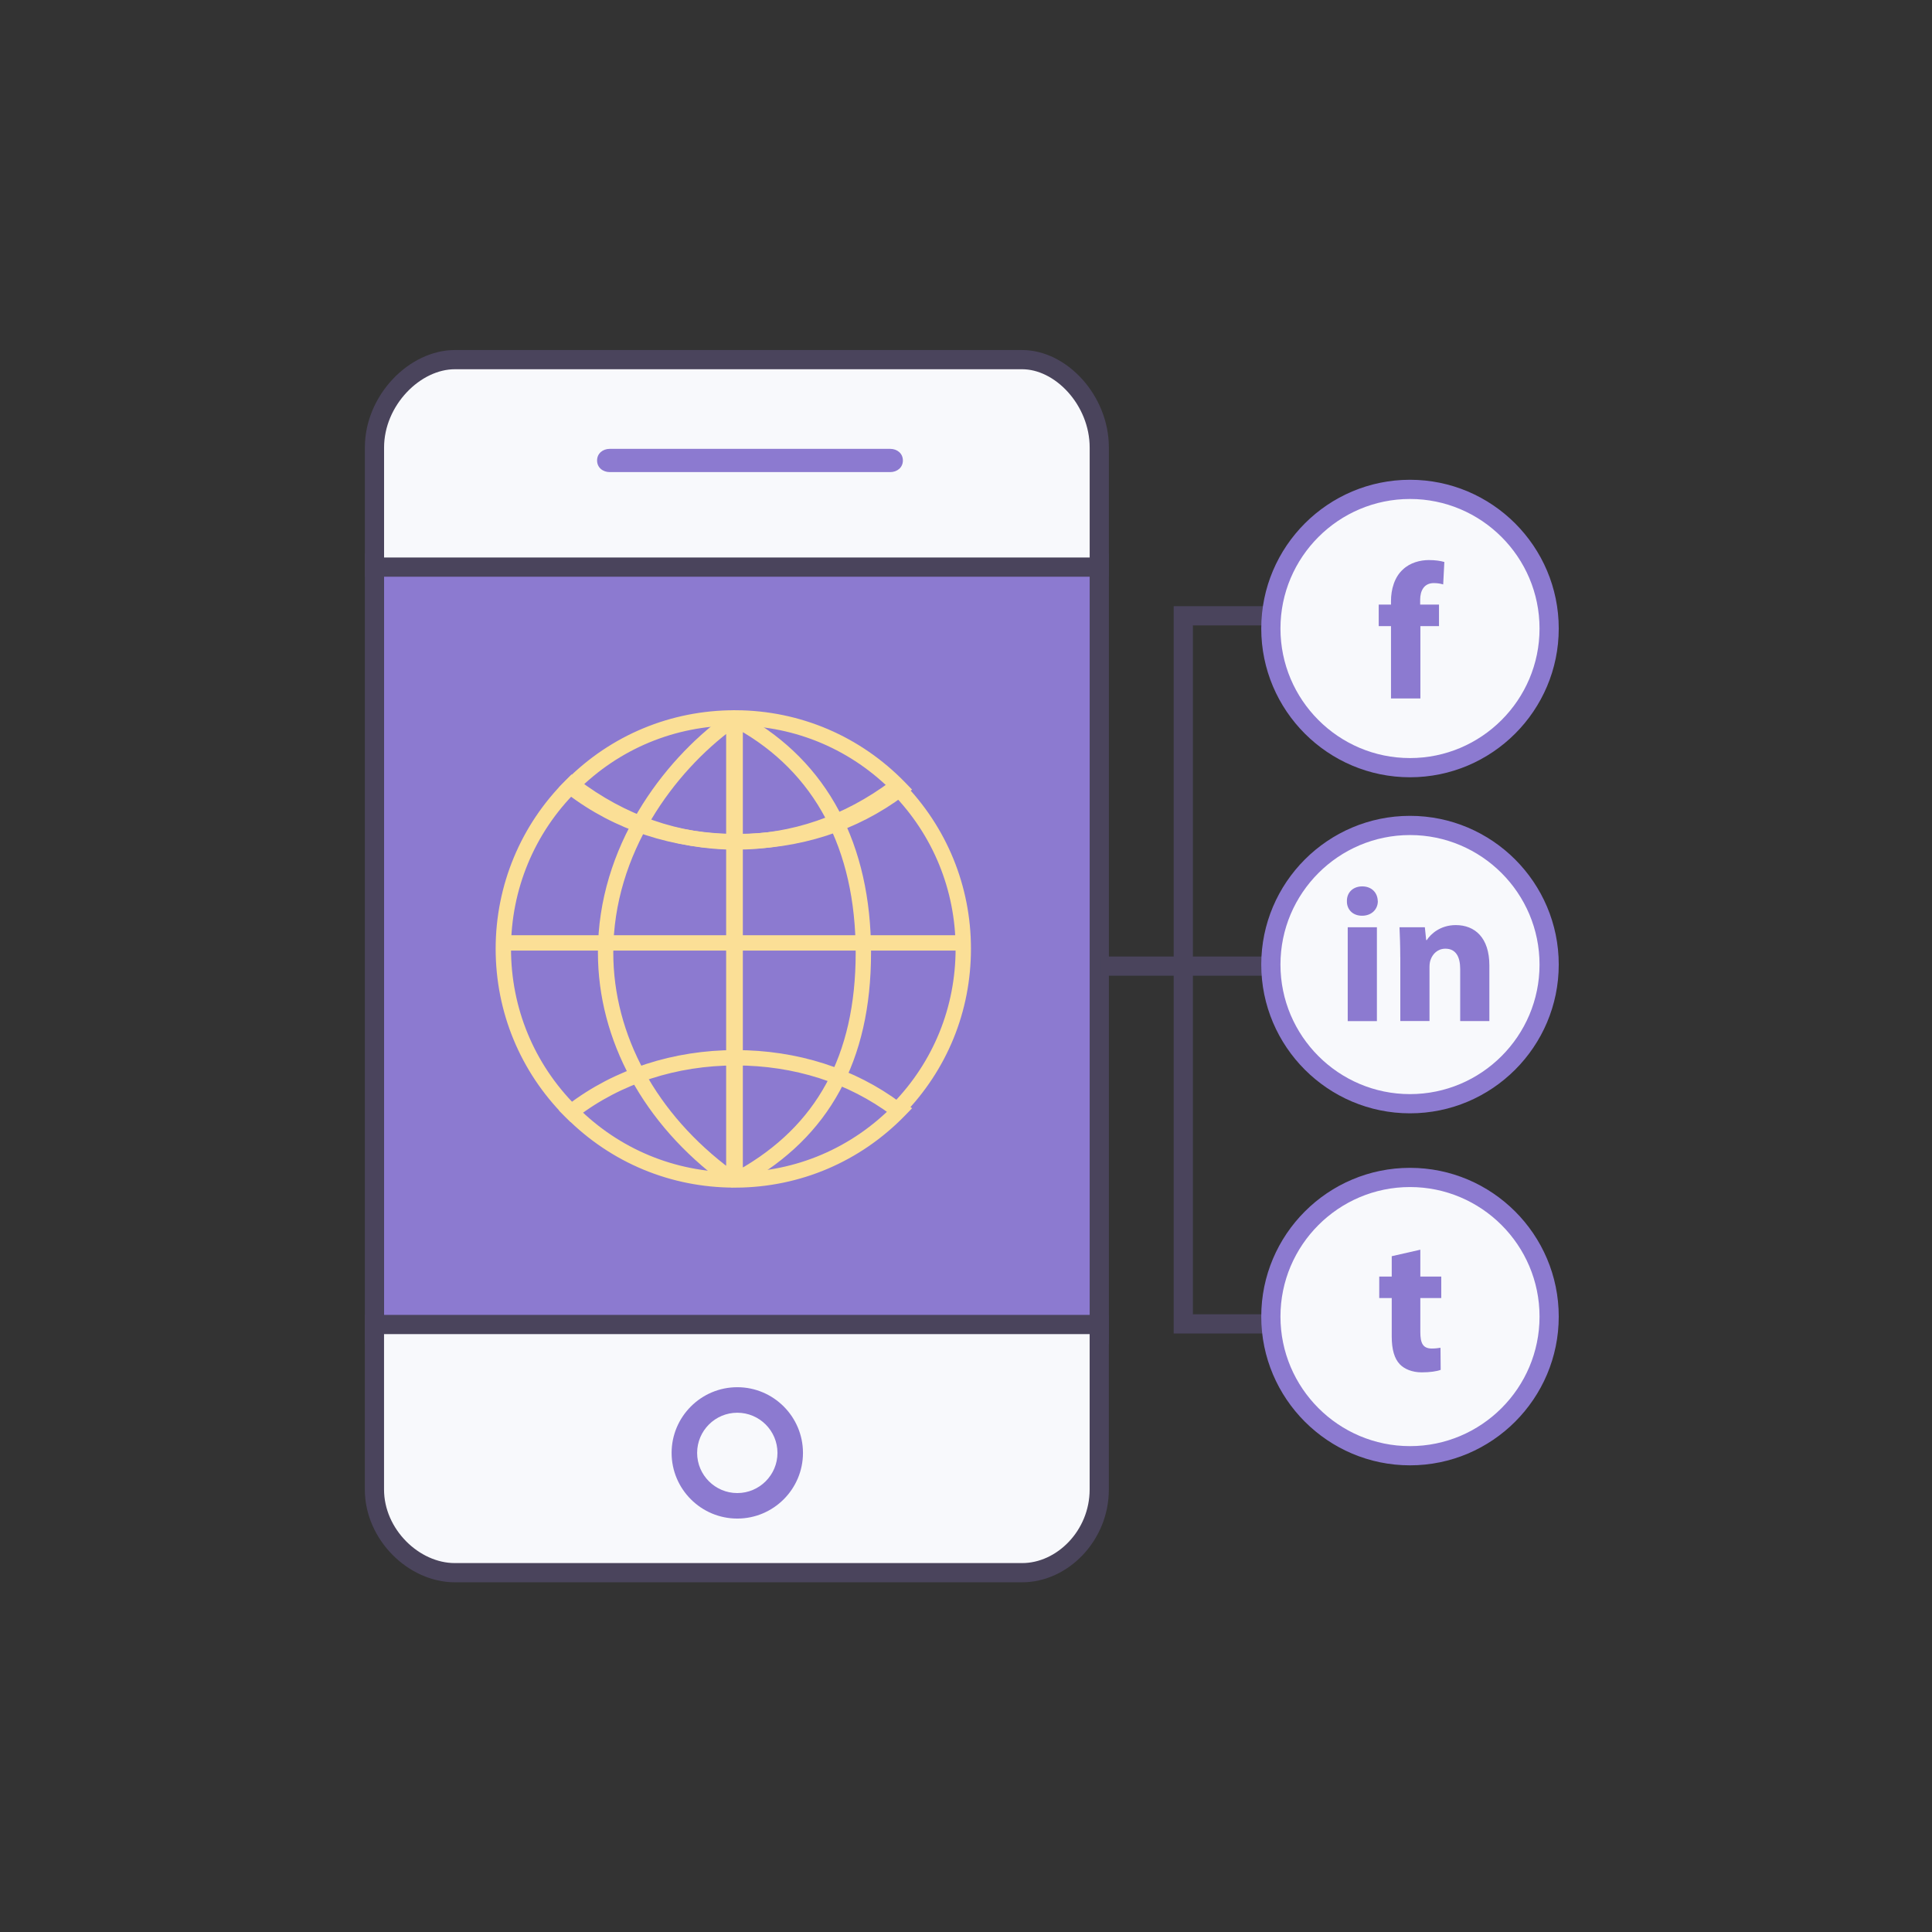 <svg width="120" height="120" viewBox="0 0 120 120" fill="none" xmlns="http://www.w3.org/2000/svg">
<rect x="0" y="0" width="120" height="120" fill="#333333" stroke="none"/>
<path d="M67.899 34.861H23.854V82.156H67.899V34.861Z" fill="#8C7AD0"/>
<path d="M68.278 82.882H23.259V34.975H68.278V82.882Z" stroke="#4A445C" stroke-width="1.193"/>
<path d="M67.792 27.797C67.792 25.017 65.853 22.465 63.492 22.465H28.248C25.883 22.465 23.746 25.017 23.746 27.797V35.101H67.792V27.797Z" fill="#F8F9FC"/>
<path d="M68.278 35.225H23.259V27.796C23.259 26.34 23.878 24.969 24.828 23.959C25.782 22.946 27.029 22.338 28.248 22.338H63.492C64.664 22.338 65.858 22.939 66.773 23.95C67.684 24.958 68.278 26.332 68.278 27.796V35.225Z" stroke="#4A445C" stroke-width="1.193"/>
<path d="M23.748 92.512C23.748 95.292 25.886 97.552 28.251 97.552H63.494C65.859 97.552 67.794 95.292 67.794 92.512V82.389H23.748V92.512Z" fill="#F8F9FC"/>
<path d="M63.49 97.682H28.246C25.702 97.682 23.257 95.311 23.257 92.517V82.268H68.276V92.517C68.276 95.388 65.979 97.682 63.49 97.682Z" stroke="#4A445C" stroke-width="1.193"/>
<path d="M55.29 29.323H37.877C37.44 29.323 37.086 29.038 37.086 28.601C37.086 28.164 37.44 27.879 37.877 27.879H55.29C55.726 27.879 56.08 28.164 56.08 28.601C56.08 29.038 55.726 29.323 55.29 29.323Z" fill="#8C7AD0"/>
<path d="M45.795 94.321C43.546 94.321 41.715 92.491 41.715 90.242C41.715 87.993 43.546 86.162 45.795 86.162C48.044 86.162 49.874 87.993 49.874 90.242C49.874 92.491 48.044 94.321 45.795 94.321ZM45.795 87.747C44.419 87.747 43.3 88.866 43.3 90.242C43.3 91.617 44.419 92.737 45.795 92.737C47.17 92.737 48.29 91.617 48.29 90.242C48.29 88.866 47.17 87.747 45.795 87.747Z" fill="#8C7AD0"/>
<path d="M68.379 60.008C72.649 60.008 75.043 60.008 79.312 60.008" stroke="#4A445C" stroke-width="1.193"/>
<path d="M79.503 82.229H73.496V38.248H79.503" stroke="#4A445C" stroke-width="1.193"/>
<path d="M96.022 39.038C96.022 43.703 92.242 47.483 87.578 47.483C82.913 47.483 79.133 43.703 79.133 39.038C79.133 34.374 82.913 30.594 87.578 30.594C92.242 30.594 96.022 34.374 96.022 39.038Z" fill="#F8F9FC"/>
<path d="M87.577 47.681C82.813 47.681 78.935 43.804 78.935 39.039C78.935 34.274 82.813 30.396 87.577 30.396C92.342 30.396 96.22 34.274 96.22 39.039C96.22 43.804 92.342 47.681 87.577 47.681Z" stroke="#8C7AD0" stroke-width="1.193"/>
<path d="M96.022 60.241C96.022 64.906 92.242 68.689 87.578 68.689C82.913 68.689 79.133 64.909 79.133 60.241C79.133 55.573 82.913 51.797 87.578 51.797C92.242 51.797 96.022 55.577 96.022 60.241Z" fill="#F8F9FC"/>
<path d="M87.577 68.554C82.813 68.554 78.935 64.677 78.935 59.912C78.935 55.147 82.813 51.27 87.577 51.27C92.342 51.27 96.22 55.147 96.22 59.912C96.22 64.677 92.342 68.554 87.577 68.554Z" stroke="#8C7AD0" stroke-width="1.193"/>
<path d="M96.022 81.439C96.022 86.103 92.242 89.887 87.578 89.887C82.913 89.887 79.133 86.107 79.133 81.439C79.133 76.77 82.913 72.994 87.578 72.994C92.242 72.994 96.022 76.774 96.022 81.439Z" fill="#F8F9FC"/>
<path d="M87.577 90.418C82.813 90.418 78.935 86.54 78.935 81.775C78.935 77.01 82.813 73.133 87.577 73.133C92.342 73.133 96.22 77.01 96.22 81.775C96.22 86.54 92.342 90.418 87.577 90.418Z" stroke="#8C7AD0" stroke-width="1.193"/>
<path d="M86.397 43.383V38.888H85.635V37.553H86.397V37.325C86.397 36.621 86.609 35.845 87.137 35.372C87.588 34.942 88.22 34.787 88.747 34.787C89.151 34.787 89.462 34.834 89.711 34.906L89.639 36.3C89.483 36.253 89.292 36.217 89.054 36.217C88.458 36.217 88.209 36.682 88.209 37.253V37.553H89.379V38.888H88.223V43.383H86.4H86.397Z" fill="#8C7AD0"/>
<path d="M88.219 77.621V79.289H89.519V80.625H88.219V82.733C88.219 83.437 88.386 83.759 88.934 83.759C89.162 83.759 89.339 83.733 89.472 83.712L89.483 85.084C89.245 85.177 88.815 85.239 88.303 85.239C87.718 85.239 87.23 85.037 86.945 84.737C86.613 84.39 86.443 83.831 86.443 83.008V80.625H85.667V79.289H86.443V78.025L88.219 77.621Z" fill="#8C7AD0"/>
<path d="M85.58 55.972C85.58 56.474 85.197 56.878 84.601 56.878C84.005 56.878 83.648 56.474 83.659 55.972C83.648 55.448 84.027 55.055 84.612 55.055C85.197 55.055 85.565 55.448 85.576 55.972H85.58ZM83.71 63.423V57.593H85.522V63.423H83.71Z" fill="#8C7AD0"/>
<path d="M86.973 59.452C86.973 58.726 86.948 58.105 86.926 57.593H88.5L88.583 58.391H88.619C88.857 58.022 89.453 57.459 90.421 57.459C91.612 57.459 92.507 58.246 92.507 59.961V63.42H90.695V60.188C90.695 59.437 90.431 58.925 89.778 58.925C89.276 58.925 88.98 59.271 88.861 59.603C88.814 59.712 88.789 59.889 88.789 60.055V63.416H86.976V59.445L86.973 59.452Z" fill="#8C7AD0"/>
<path d="M45.547 73.203C49.539 73.203 53.143 71.552 55.724 68.902C52.928 66.811 49.454 65.691 45.685 65.691C41.916 65.691 38.312 66.858 35.487 69.026C38.058 71.606 41.616 73.205 45.547 73.205V73.203Z" fill="#8C7AD0"/>
<path d="M55.863 68.962C53.17 71.728 49.577 73.262 45.73 73.29L45.729 73.288H45.623C41.797 73.288 38.205 71.797 35.505 69.086L35.437 69.018L35.513 68.96C38.366 66.768 41.907 65.607 45.762 65.607C49.616 65.607 53.028 66.725 55.852 68.835L55.93 68.893L55.863 68.962Z" stroke="#FBDF96" stroke-width="0.954"/>
<path d="M55.668 49.049C53.091 46.431 49.509 44.807 45.546 44.807C41.583 44.807 38.111 46.38 35.545 48.928C38.36 51.082 41.871 52.459 45.684 52.459C49.498 52.459 52.881 51.135 55.668 49.049Z" fill="#8C7AD0"/>
<path d="M45.684 52.458C41.871 52.458 38.36 51.081 35.545 48.928C32.953 51.5 31.347 55.066 31.347 59.006C31.347 62.945 32.928 66.457 35.486 69.026C38.309 66.857 41.843 65.691 45.684 65.691C49.525 65.691 52.927 66.811 55.724 68.902C58.209 66.344 59.745 62.854 59.745 59.004C59.745 55.154 58.188 51.612 55.667 49.049C52.879 51.134 49.425 52.458 45.683 52.458H45.684Z" fill="#8C7AD0"/>
<path d="M35.54 69.017L35.48 69.062L35.427 69.01C32.741 66.313 31.263 62.732 31.263 58.929C31.263 55.125 32.762 51.492 35.486 48.791L35.539 48.738L35.597 48.783C38.597 51.079 42.087 52.296 45.686 52.296C49.283 52.296 52.656 51.121 55.62 48.904L55.678 48.861L55.729 48.913C58.374 51.604 59.831 55.159 59.831 58.927C59.831 62.696 58.396 66.199 55.785 68.884L55.734 68.937L55.675 68.893C52.876 66.801 49.42 65.7 45.686 65.7C41.95 65.7 38.367 66.845 35.54 69.017ZM35.54 69.017C35.54 69.017 35.54 69.016 35.54 69.017Z" stroke="#FBDF96" stroke-width="0.954"/>
<path d="M31.433 58.566H59.431" stroke="#FBDF96" stroke-width="0.954"/>
<path d="M45.579 44.943V73.093L45.523 73.113C45.51 73.117 45.469 73.131 45.414 73.136H45.378C45.306 73.136 45.249 73.115 45.209 73.087C40.372 69.521 37.615 64.445 37.615 59.165C37.615 52.788 41.55 47.604 45.245 44.881L45.246 44.88C45.274 44.86 45.312 44.846 45.357 44.846C45.437 44.846 45.509 44.889 45.547 44.917L45.579 44.943Z" stroke="#FBDF96" stroke-width="0.954"/>
<path d="M45.91 73.138L45.91 73.136C45.823 73.136 45.757 73.119 45.715 73.108C45.712 73.107 45.708 73.106 45.704 73.106L45.662 73.093V44.946L45.686 44.929C45.718 44.91 45.788 44.877 45.866 44.858C45.956 44.837 46.005 44.847 46.023 44.857L46.024 44.858C50.992 47.637 53.625 52.569 53.625 59.17C53.625 62.476 52.986 65.252 51.728 67.552C50.472 69.85 48.59 71.687 46.081 73.101L46.08 73.102C46.046 73.121 45.994 73.137 45.91 73.138Z" stroke="#FBDF96" stroke-width="0.954"/>
<path d="M55.863 48.917C53.17 46.151 49.577 44.617 45.73 44.59L45.729 44.591H45.623C41.797 44.591 38.205 46.083 35.505 48.793L35.437 48.861L35.513 48.92C38.366 51.111 41.907 52.272 45.762 52.272C49.616 52.272 53.028 51.154 55.852 49.044L55.93 48.986L55.863 48.917Z" stroke="#FBDF96" stroke-width="0.954"/>
</svg>
